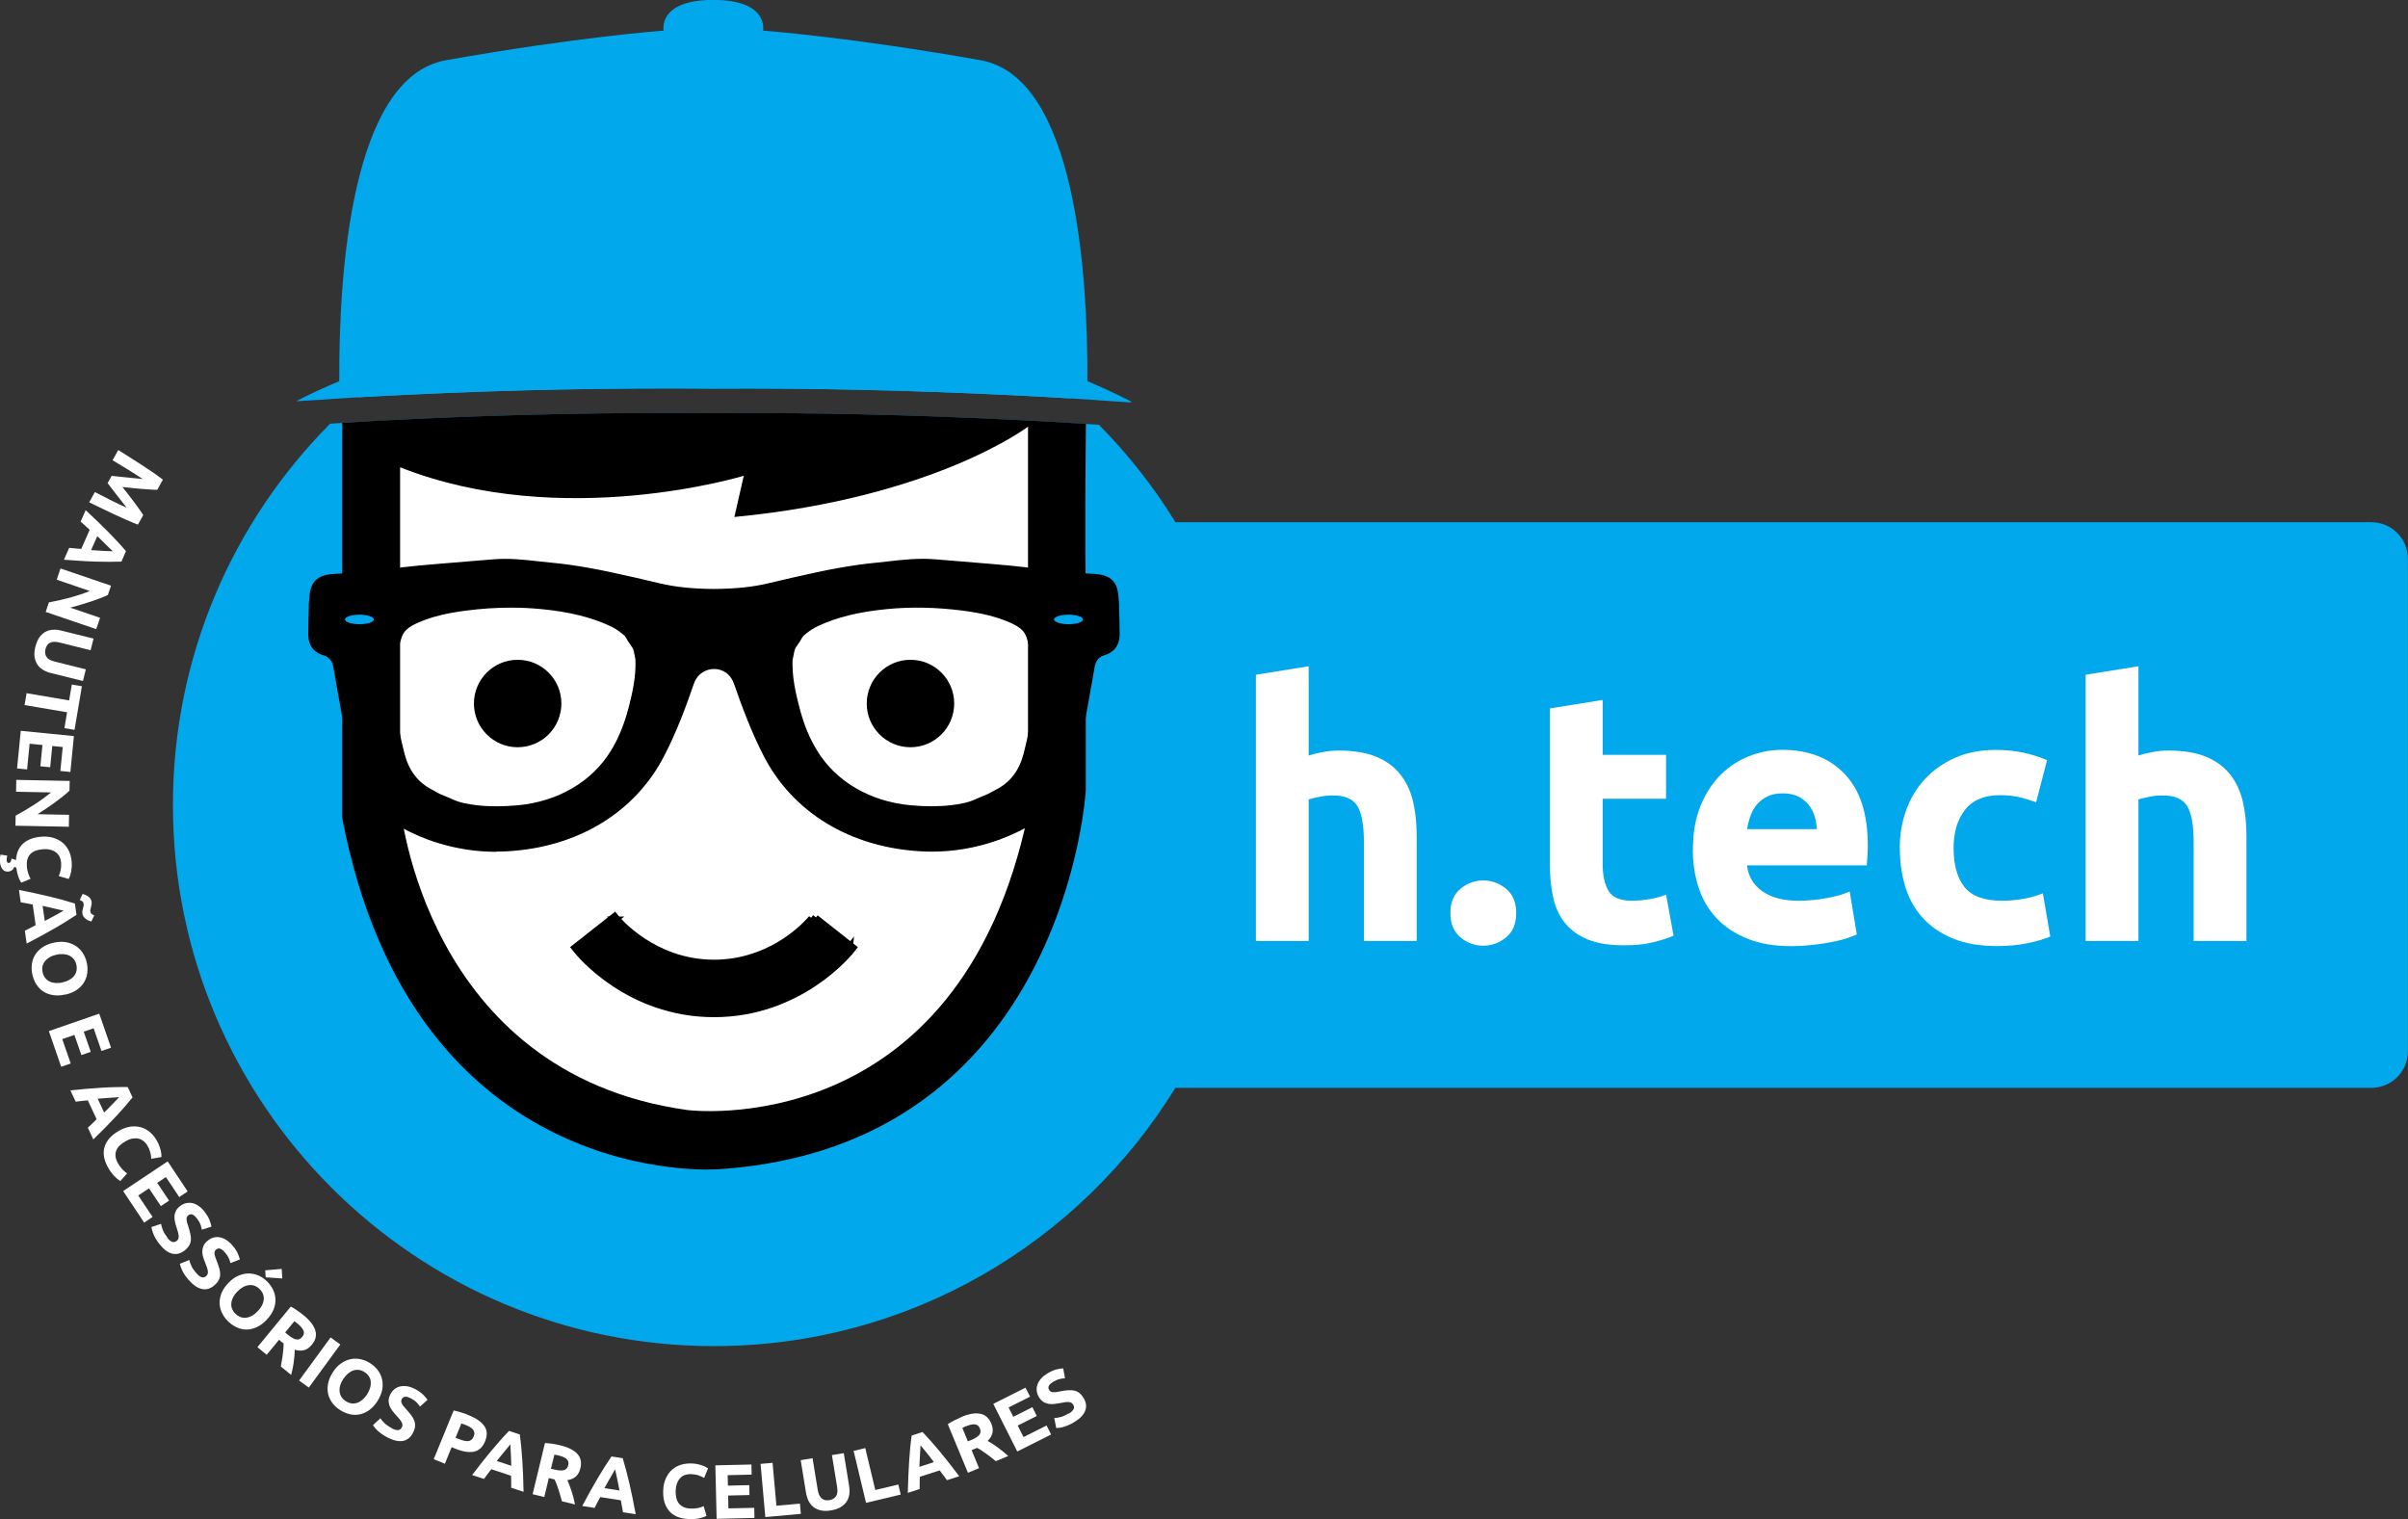 <svg xmlns="http://www.w3.org/2000/svg" id="Camada_2" data-name="Camada 2" viewBox="0 0 343.11 216.45"><rect x="0" y="0" width="343.11" height="216.45" fill="#333333" stroke="none"/><defs><style>      .cls-1 {        fill: #fff;      }      .cls-2, .cls-3 {        fill: #02a8ec;      }      .cls-4 {        stroke: #000;        stroke-miterlimit: 10;      }      .cls-3, .cls-5 {        fill-rule: evenodd;      }    </style></defs><g id="Elementos"><g id="Logo"><g><path class="cls-2" d="m58.64,56.22c14.14-.68,28.65-.97,43.1-.85,13.85-.09,28.36.24,43.08.97,2.6.13,5.21.27,7.78.43-13.57-11.93-31.37-19.18-50.86-19.18s-37.13,7.19-50.68,19.02c2.47-.14,5.01-.28,7.58-.39Z"></path><path class="cls-2" d="m337.89,74.4h-170.41c-3.09-5.04-6.76-9.69-10.89-13.87-3.88-.26-7.91-.5-11.94-.69-14.66-.73-29.09-1.06-42.91-.97-14.42-.11-28.86.17-42.94.85-4.04.18-8.03.41-11.76.65-13.85,13.94-22.4,33.13-22.4,54.33,0,42.58,34.52,77.1,77.1,77.1,27.81,0,52.17-14.73,65.74-36.8h170.41c2.88,0,5.21-2.33,5.21-5.21v-70.17c0-2.88-2.33-5.21-5.21-5.21Z"></path></g><g><path class="cls-1" d="m22.42,69.79c-.28,0-.61-.01-1-.04-.39-.02-.82-.05-1.27-.09-.45-.04-.91-.08-1.38-.13-.47-.05-.91-.09-1.32-.14.25.33.53.67.81,1.04s.57.74.84,1.1.52.71.75,1.03c.23.32.41.6.56.83l-.76,1.36c-.48-.18-1-.4-1.58-.65-.58-.25-1.17-.52-1.79-.81-.61-.29-1.23-.58-1.84-.88-.61-.3-1.19-.58-1.73-.84l.81-1.46c.66.34,1.37.71,2.15,1.1.78.39,1.57.77,2.38,1.14-.2-.26-.43-.56-.68-.88s-.5-.64-.75-.96c-.25-.32-.49-.63-.71-.92-.23-.29-.42-.54-.58-.75l.58-1.04c.26.03.58.06.94.1s.75.08,1.16.12c.4.04.81.08,1.21.12s.77.08,1.11.11c-.74-.49-1.48-.97-2.22-1.42-.74-.46-1.43-.87-2.07-1.25l.81-1.46c.51.32,1.05.66,1.63,1.03s1.15.73,1.72,1.1c.57.37,1.11.74,1.63,1.09.52.36.98.69,1.38,1l-.79,1.43Z"></path><path class="cls-1" d="m9.84,78.06c.28.03.56.05.86.08.29.02.59.05.88.07l1.2-2.72c-.21-.2-.43-.4-.65-.6-.22-.2-.43-.39-.64-.57l.72-1.63c.64.59,1.22,1.14,1.75,1.66.53.51,1.03,1.01,1.5,1.48.46.47.9.93,1.31,1.37.41.44.8.88,1.18,1.33l-.65,1.49c-.58.02-1.18.03-1.78.03-.6,0-1.24-.01-1.9-.03s-1.36-.05-2.1-.1c-.74-.04-1.54-.1-2.41-.17l.74-1.68Zm6.22.48c-.09-.08-.2-.19-.35-.34-.15-.14-.31-.31-.5-.49s-.4-.39-.63-.62c-.23-.23-.47-.46-.72-.7l-.88,1.99c.35.03.68.05,1,.07.32.02.61.04.88.05.27,0,.5.02.71.03s.36.01.48.02Z"></path><path class="cls-1" d="m6.99,85.83c.98-.18,1.97-.41,2.95-.67.99-.27,1.94-.58,2.86-.95l-4.72-1.61.54-1.6,7.2,2.45-.45,1.32c-.31.15-.67.31-1.1.47-.43.16-.88.33-1.35.48s-.96.31-1.47.46c-.5.15-.98.28-1.44.4l4.25,1.45-.55,1.61-7.2-2.45.46-1.36Z"></path><path class="cls-1" d="m5.06,92.11c.13-.52.31-.95.55-1.29.24-.34.52-.6.84-.78s.67-.29,1.06-.31c.39-.03.8.01,1.23.12l4.59,1.14-.42,1.66-4.45-1.11c-.3-.07-.56-.1-.79-.09s-.42.06-.58.15c-.16.08-.29.2-.39.36-.1.15-.17.33-.22.53-.1.41-.06.76.13,1.08s.58.55,1.17.69l4.45,1.11-.41,1.66-4.59-1.14c-.43-.11-.82-.27-1.15-.48s-.6-.47-.79-.79c-.2-.31-.32-.68-.37-1.1-.05-.42,0-.89.13-1.42Z"></path><path class="cls-1" d="m10.62,103.99l-1.44-.24.38-2.26-6.06-1.03.29-1.69,6.06,1.03.38-2.26,1.44.24-1.05,6.21Z"></path><path class="cls-1" d="m2.96,104.13l7.57.75-.5,5.11-1.43-.14.34-3.41-1.49-.15-.3,3.03-1.4-.14.3-3.03-1.83-.18-.36,3.66-1.43-.14.53-5.37Z"></path><path class="cls-1" d="m2.22,116.22c.88-.47,1.75-.99,2.61-1.54s1.67-1.14,2.44-1.77l-4.98-.1.03-1.69,7.61.15-.03,1.39c-.25.24-.55.5-.9.78s-.74.58-1.14.87-.83.59-1.26.88c-.43.29-.85.57-1.25.82l4.49.09-.03,1.7-7.61-.15.03-1.44Z"></path><path class="cls-1" d="m2.35,123.64c-.06-.03-.12-.05-.17-.07-.05-.02-.1-.03-.14-.05-.1.24-.23.41-.39.51-.16.1-.32.15-.49.16-.35.02-.63-.1-.83-.37-.2-.27-.31-.63-.34-1.08-.01-.16,0-.32,0-.48.02-.16.04-.33.08-.49l.96.14c-.01.05-.03.15-.05.28-.03.14-.03.27-.03.4,0,.1.03.19.08.26.04.08.12.11.22.11.09,0,.17-.04.23-.12.07-.08.12-.21.14-.38l.02-.13c.09.02.19.06.31.1.12.04.23.08.33.12.06-1.03.41-1.83,1.05-2.39s1.53-.88,2.68-.95c.63-.04,1.19.03,1.7.2.5.17.94.41,1.3.74s.64.72.85,1.18c.2.47.32.97.36,1.53.02.32.01.61-.02.88-.03.27-.07.5-.12.7-.05.2-.1.37-.16.51-.06.13-.1.23-.14.29l-1.41-.41c.11-.24.2-.52.27-.83.07-.32.09-.67.07-1.07-.02-.26-.08-.52-.18-.76-.1-.25-.26-.46-.46-.64s-.46-.32-.78-.42c-.31-.1-.69-.14-1.13-.11-.35.02-.68.08-.97.17-.3.09-.55.23-.76.42s-.37.42-.48.71-.15.62-.13,1.02c.01.25.04.47.08.67s.09.37.14.52c.05.15.1.28.16.4.06.11.11.22.16.31l-1.34.55c-.14-.2-.28-.49-.41-.85-.13-.36-.22-.78-.28-1.26Z"></path><path class="cls-1" d="m3.53,132.62c.25-.12.51-.25.77-.39.26-.13.52-.27.78-.41l-.42-2.94c-.29-.06-.58-.11-.87-.17-.29-.06-.57-.11-.84-.15l-.25-1.76c.85.17,1.64.33,2.37.49.72.16,1.41.31,2.05.47.64.16,1.25.31,1.84.47.58.16,1.15.33,1.71.51l.23,1.61c-.49.32-.99.64-1.5.96-.51.32-1.06.64-1.63.97-.57.33-1.19.67-1.84,1.03s-1.36.73-2.13,1.13l-.26-1.82Zm5.54-2.87c-.12-.02-.27-.06-.47-.1-.2-.05-.43-.1-.69-.16-.26-.06-.55-.12-.86-.2s-.64-.14-.98-.22l.31,2.15c.31-.16.61-.32.89-.47.28-.15.54-.29.77-.42.23-.13.44-.25.62-.35.18-.1.32-.18.42-.24Zm3.95,1.55c-.11-.03-.24-.07-.38-.13-.14-.06-.28-.13-.4-.23s-.24-.2-.33-.33c-.09-.13-.15-.27-.17-.44-.02-.13-.02-.25,0-.37.02-.12.05-.24.08-.35.03-.12.06-.23.08-.35.02-.11.03-.23.01-.34-.02-.15-.08-.26-.19-.34-.11-.08-.23-.14-.36-.18l.41-.87c.11.03.24.07.38.13.14.06.28.13.4.22.13.09.24.2.33.33.09.13.15.27.17.44.02.13.02.26,0,.37-.02.12-.05.24-.08.35-.03.11-.06.23-.08.34s-.03.23-.01.35c.02.15.08.26.19.34.11.08.23.14.36.18l-.41.87Z"></path><path class="cls-1" d="m9.33,141.69c-.63.15-1.21.18-1.74.1-.53-.08-.99-.25-1.39-.5-.4-.25-.73-.59-1-1-.27-.42-.46-.88-.58-1.4-.12-.51-.14-1-.08-1.49.06-.49.21-.94.46-1.34.25-.41.59-.77,1.03-1.07.44-.3.97-.53,1.61-.67s1.22-.17,1.74-.08c.53.09.99.27,1.4.53.41.26.74.6,1.01,1.01.27.41.46.86.57,1.35.12.51.14,1,.08,1.49-.06.49-.22.93-.47,1.35s-.6.77-1.03,1.07c-.44.3-.97.53-1.61.67Zm-1.3-5.66c-.36.08-.68.2-.95.36s-.49.34-.67.56c-.17.22-.29.46-.35.73-.06.27-.05.56.02.87.07.31.19.57.36.79.17.22.38.39.63.51.25.12.53.19.84.21.31.02.65,0,1.02-.09.36-.08.68-.2.96-.36.28-.16.5-.34.67-.56.17-.22.29-.46.34-.73s.05-.56-.02-.87c-.07-.31-.2-.58-.37-.79-.17-.21-.38-.38-.63-.5-.25-.12-.53-.19-.85-.21-.32-.02-.65,0-1.01.09Z"></path><path class="cls-1" d="m6.95,146.92l7.19-2.49,1.68,4.85-1.36.47-1.12-3.24-1.41.49,1,2.87-1.33.46-1-2.87-1.73.6,1.21,3.47-1.36.47-1.76-5.09Z"></path><path class="cls-1" d="m12.52,160.68c.2-.19.41-.39.62-.59.21-.21.42-.41.63-.62l-1.26-2.69c-.29.03-.58.06-.88.09s-.58.07-.85.1l-.75-1.61c.86-.09,1.67-.17,2.4-.23.74-.06,1.44-.11,2.1-.15.66-.04,1.29-.07,1.89-.08.6-.02,1.2-.02,1.78-.01l.69,1.47c-.37.45-.76.9-1.15,1.36s-.82.92-1.27,1.41c-.45.48-.94.99-1.46,1.52-.52.53-1.09,1.1-1.71,1.7l-.78-1.66Zm4.46-4.36c-.12.01-.28.03-.48.04-.2.01-.44.03-.7.05-.27.02-.56.04-.88.06-.32.02-.66.05-1,.08l.92,1.97c.25-.25.49-.48.71-.71.23-.23.43-.44.61-.63s.35-.37.49-.51c.14-.15.25-.26.33-.35Z"></path><path class="cls-1" d="m15.4,166.36c-.61-1.08-.77-2.07-.49-2.97.28-.9.97-1.67,2.07-2.29.55-.31,1.09-.5,1.61-.57.53-.07,1.02-.04,1.49.09.46.13.89.36,1.28.69.39.33.72.73.99,1.22.16.28.28.55.37.8.09.25.15.48.2.68.04.2.07.38.08.53,0,.15,0,.25,0,.32l-1.45.25c0-.26-.05-.55-.12-.87-.08-.31-.21-.64-.41-.99-.13-.23-.29-.43-.5-.61-.2-.18-.43-.3-.7-.38s-.56-.08-.88-.04c-.33.05-.68.18-1.06.4-.31.17-.57.37-.8.58s-.39.45-.5.71c-.11.26-.15.54-.12.84.03.3.14.63.33.97.12.22.25.4.37.56.12.16.24.29.35.41.11.11.22.21.32.29.1.08.2.15.28.21l-.96,1.09c-.25-.14-.53-.37-.85-.69-.32-.33-.62-.74-.9-1.24Z"></path><path class="cls-1" d="m17.56,169.7l6.33-4.22,2.85,4.28-1.2.8-1.9-2.85-1.24.83,1.69,2.53-1.17.78-1.69-2.53-1.53,1.02,2.04,3.06-1.2.8-2.99-4.49Z"></path><path class="cls-1" d="m23.8,176.32c.15.19.28.34.41.44.13.1.25.17.36.2s.22.03.32,0c.1-.03.19-.08.29-.15.2-.15.29-.37.28-.66-.01-.29-.12-.71-.31-1.28-.08-.25-.16-.51-.22-.78s-.08-.53-.07-.79.08-.52.2-.76c.12-.25.32-.48.59-.69.28-.21.57-.36.87-.42s.61-.07.91,0,.6.21.9.42.57.48.84.83c.31.41.54.79.68,1.15.14.36.23.68.28.95l-1.37.43c-.04-.24-.11-.48-.2-.74s-.25-.53-.47-.82c-.25-.33-.47-.52-.67-.6-.2-.07-.39-.04-.58.1-.11.08-.18.18-.22.29-.04.11-.05.24-.03.38.01.14.04.29.09.46.05.16.1.34.17.53.12.4.22.76.29,1.08.07.32.08.61.05.88-.03.27-.12.52-.27.75-.15.23-.36.46-.65.68-.56.43-1.15.57-1.76.42-.61-.16-1.23-.63-1.84-1.42-.2-.27-.37-.52-.51-.76s-.24-.46-.32-.66c-.08-.2-.14-.38-.18-.54-.04-.16-.07-.3-.08-.41l1.37-.45c.04.26.12.55.25.87s.34.68.63,1.06Z"></path><path class="cls-1" d="m27.99,181.42c.16.18.31.32.44.41.13.09.26.15.37.17s.22.02.32-.02c.1-.04.19-.09.27-.17.19-.16.26-.39.23-.67-.03-.28-.16-.7-.4-1.26-.1-.24-.19-.5-.27-.76-.08-.26-.12-.52-.12-.78s.05-.52.15-.78c.1-.26.28-.5.55-.73.26-.23.54-.39.84-.48.3-.09.6-.11.91-.06.31.05.62.17.92.36.31.19.6.44.89.77.34.38.59.75.75,1.1s.28.66.34.93l-1.34.52c-.06-.23-.14-.47-.25-.72-.11-.25-.29-.51-.53-.79-.27-.31-.51-.49-.71-.55-.2-.06-.39-.01-.57.14-.1.09-.17.19-.2.31-.03.11-.03.24,0,.38s.06.29.12.45.12.33.2.52c.15.39.27.75.36,1.06.09.31.12.61.11.88-.01.27-.09.53-.22.77s-.33.48-.61.72c-.53.47-1.11.65-1.73.53-.62-.12-1.27-.55-1.93-1.3-.22-.25-.41-.49-.56-.72-.15-.23-.27-.44-.36-.64s-.17-.37-.22-.53c-.05-.16-.09-.29-.11-.41l1.34-.54c.06.25.16.54.3.85s.38.65.7,1.02Z"></path><path class="cls-1" d="m37.98,188.07c-.45.47-.92.81-1.4,1.03-.48.22-.96.33-1.43.34s-.94-.09-1.39-.3c-.45-.2-.87-.49-1.25-.86-.37-.36-.67-.76-.88-1.21s-.33-.9-.34-1.38.08-.96.28-1.46c.2-.49.53-.97.98-1.44.45-.47.92-.81,1.42-1.02s.98-.32,1.46-.32c.48,0,.95.1,1.39.29s.85.47,1.21.82c.37.36.67.76.88,1.21.21.44.33.9.34,1.38s-.08.97-.28,1.46c-.2.49-.53.97-.98,1.44Zm-4.17-4.04c-.26.27-.46.54-.6.82-.14.28-.23.55-.25.83-.03.28,0,.54.11.8.1.26.26.5.49.72.23.22.47.37.73.47.26.09.53.12.8.08.27-.03.55-.13.82-.28.28-.15.54-.36.8-.63.26-.27.46-.54.61-.83s.23-.56.26-.83c.03-.28-.01-.54-.11-.8-.1-.26-.26-.5-.49-.72-.23-.22-.48-.38-.74-.47-.26-.09-.53-.11-.8-.08-.27.04-.55.13-.83.29s-.54.36-.8.63Zm6.41-1.87l-2.36-.16-.07-1,2.35-.2.08,1.36Z"></path><path class="cls-1" d="m43.29,187.43c.88.72,1.43,1.44,1.64,2.14s.05,1.38-.5,2.04c-.34.41-.71.67-1.11.77-.4.1-.84.08-1.32-.07,0,.25-.02.52-.04.81-.03.3-.06.6-.1.91-.04.31-.09.63-.16.95-.06.32-.13.63-.21.93l-1.48-1.21c.05-.28.1-.57.15-.86.05-.29.1-.57.13-.86.04-.28.07-.55.09-.81s.03-.5.03-.73l-.65-.54-1.76,2.14-1.32-1.09,4.76-5.79c.33.18.67.39.99.62.33.23.61.45.85.65Zm-.85,1.19c-.1-.08-.18-.15-.27-.2s-.16-.11-.23-.16l-1.31,1.59.37.31c.5.41.91.64,1.22.69.32.05.6-.07.85-.37.24-.29.3-.58.18-.88-.12-.3-.39-.62-.81-.97Z"></path><path class="cls-1" d="m47.11,190.56l1.38,1.01-4.49,6.14-1.38-1.01,4.49-6.14Z"></path><path class="cls-1" d="m53.8,199.61c-.35.55-.74.98-1.17,1.29-.43.31-.88.52-1.34.62s-.94.1-1.42-.01-.95-.3-1.4-.59c-.44-.28-.81-.61-1.1-1-.3-.39-.5-.82-.61-1.28-.11-.46-.12-.96-.02-1.48s.32-1.06.67-1.61c.35-.55.74-.98,1.18-1.28.44-.31.89-.51,1.37-.61.47-.1.95-.09,1.42.01.48.1.93.29,1.35.56.44.28.81.61,1.1,1,.3.39.5.82.61,1.29.11.47.11.96.02,1.49-.1.52-.32,1.06-.67,1.61Zm-4.9-3.12c-.2.32-.34.62-.43.92s-.11.59-.08.87c.03.28.12.53.26.76.15.23.36.44.63.61.26.17.54.27.81.31.28.04.54.01.81-.08s.51-.24.75-.44c.24-.21.46-.46.66-.78s.34-.62.43-.93c.09-.3.11-.59.09-.87s-.12-.53-.27-.76c-.15-.23-.36-.44-.62-.6-.27-.17-.54-.28-.82-.31-.28-.03-.54,0-.8.09-.26.09-.51.24-.75.44-.24.21-.46.47-.66.77Z"></path><path class="cls-1" d="m55.8,203.5c.21.11.4.19.56.23.16.04.3.05.41.03.12-.02.21-.06.29-.13.08-.07.14-.15.2-.26.12-.22.11-.46-.02-.71s-.4-.6-.82-1.04c-.18-.19-.35-.4-.52-.62-.17-.22-.3-.45-.39-.69-.09-.25-.14-.5-.13-.78,0-.28.09-.57.25-.88.16-.31.37-.56.62-.75.25-.19.53-.31.83-.37s.64-.06.99,0c.35.07.72.2,1.1.4.45.24.82.5,1.1.77.28.27.49.52.65.75l-1.07.96c-.14-.2-.3-.39-.49-.59s-.45-.38-.77-.55c-.36-.19-.65-.28-.86-.26-.21.02-.37.13-.48.33-.07.12-.09.24-.08.36.01.12.06.24.13.36.07.13.16.25.27.38.11.13.23.27.37.42.28.31.52.6.71.87.19.26.33.52.41.78.08.26.11.53.07.8s-.14.57-.31.89c-.33.63-.81,1-1.43,1.11-.62.11-1.38-.07-2.26-.54-.3-.16-.56-.32-.78-.48-.22-.16-.41-.32-.57-.47-.16-.15-.29-.29-.39-.42s-.18-.24-.25-.34l1.06-.98c.14.22.34.45.59.69.25.24.58.48,1.01.7Z"></path><path class="cls-1" d="m66.83,201.66c1.05.43,1.78.95,2.19,1.54s.44,1.32.1,2.16c-.35.85-.88,1.34-1.6,1.48s-1.61,0-2.67-.44l-.5-.2-.96,2.36-1.59-.65,2.84-6.94c.37.07.76.18,1.16.31s.74.25,1.03.38Zm-.45,1.39c-.12-.05-.23-.09-.34-.13-.11-.04-.21-.07-.3-.1l-.83,2.03.5.2c.55.22.99.32,1.33.28.34-.04.59-.26.76-.66.08-.2.11-.37.09-.53-.02-.16-.08-.3-.18-.43-.1-.13-.24-.25-.42-.36-.18-.11-.38-.21-.61-.3Z"></path><path class="cls-1" d="m72.84,212.01c0-.28,0-.56,0-.86,0-.3-.01-.59-.02-.88l-2.82-.93c-.18.23-.36.47-.53.7-.18.23-.35.46-.51.69l-1.69-.56c.53-.69,1.02-1.32,1.48-1.91.46-.58.9-1.12,1.33-1.63s.84-.99,1.24-1.44.8-.89,1.21-1.31l1.54.51c.07.58.14,1.17.2,1.77.06.6.11,1.23.15,1.89.04.66.08,1.36.11,2.1.03.74.05,1.55.07,2.41l-1.74-.57Zm-.12-6.23c-.07.09-.17.22-.3.38-.13.16-.28.34-.45.55-.17.21-.35.44-.56.68-.2.25-.41.51-.63.78l2.07.68c0-.35-.02-.68-.03-1-.01-.32-.02-.61-.04-.88s-.03-.5-.04-.71c-.01-.2-.02-.36-.03-.48Z"></path><path class="cls-1" d="m79.85,205.94c1.11.27,1.91.67,2.41,1.21.5.54.64,1.22.44,2.06-.13.52-.35.91-.66,1.18s-.72.44-1.21.51c.11.22.21.47.32.75.11.28.21.57.3.86.1.3.19.61.27.92.08.32.15.63.21.93l-1.86-.45c-.08-.27-.16-.55-.24-.84-.08-.28-.16-.56-.25-.83-.09-.27-.18-.53-.27-.77s-.19-.47-.29-.67l-.82-.2-.65,2.7-1.66-.4,1.76-7.29c.38.02.77.06,1.16.12.39.07.74.13,1.05.21Zm-.25,1.44c-.12-.03-.23-.05-.33-.07-.1-.02-.19-.03-.28-.04l-.49,2,.47.11c.63.15,1.09.18,1.4.09.31-.09.51-.33.6-.7.09-.36.01-.65-.22-.87-.24-.22-.62-.39-1.16-.52Z"></path><path class="cls-1" d="m88.77,215.49c-.04-.27-.09-.56-.15-.85-.05-.29-.11-.58-.16-.87l-2.94-.46c-.14.26-.27.52-.41.78-.14.26-.27.51-.39.76l-1.76-.27c.41-.77.79-1.47,1.15-2.12.36-.65.71-1.26,1.05-1.83.34-.57.67-1.11.99-1.62.32-.51.65-1,.98-1.49l1.6.25c.17.56.33,1.13.48,1.71.15.58.31,1.2.46,1.84.15.65.3,1.33.45,2.06.15.73.3,1.52.46,2.37l-1.81-.28Zm-1.13-6.13c-.06.1-.13.24-.24.42s-.22.38-.35.61c-.13.23-.28.49-.44.77s-.33.57-.49.88l2.15.33c-.06-.34-.13-.67-.19-.99-.06-.31-.12-.6-.18-.86-.06-.26-.11-.49-.15-.69-.04-.2-.08-.36-.11-.47Z"></path><path class="cls-1" d="m98.1,216.44c-1.24-.06-2.16-.45-2.77-1.17-.61-.72-.89-1.71-.83-2.97.03-.63.16-1.19.38-1.67.22-.48.51-.89.87-1.21.36-.32.78-.56,1.27-.71.48-.15,1-.21,1.56-.19.32.01.61.05.87.11.26.06.49.13.68.2.19.07.36.14.48.22.13.07.22.13.28.17l-.56,1.36c-.23-.14-.5-.25-.8-.36s-.66-.16-1.05-.18c-.26-.01-.52.02-.78.09s-.49.21-.69.39c-.2.18-.37.43-.5.73s-.21.67-.23,1.11c-.02.35,0,.68.07.99.06.31.17.58.33.8s.38.41.65.55c.27.14.6.22,1,.24.25.01.47,0,.67-.01s.38-.05.53-.08c.16-.03.29-.07.41-.12.12-.04.23-.09.32-.13l.41,1.39c-.25.13-.59.25-1.04.35-.44.09-.96.13-1.53.1Z"></path><path class="cls-1" d="m102.11,216.4l-.18-7.61,5.14-.12.03,1.44-3.42.08.04,1.49,3.04-.07.03,1.41-3.04.07.04,1.83,3.68-.08.03,1.44-5.39.13Z"></path><path class="cls-1" d="m113.98,214.24l.13,1.46-5.06.46-.68-7.58,1.71-.15.55,6.11,3.36-.3Z"></path><path class="cls-1" d="m118.39,215.21c-.53.09-.99.09-1.4,0-.41-.08-.76-.24-1.05-.46-.29-.22-.53-.51-.71-.85-.18-.34-.3-.74-.38-1.18l-.76-4.67,1.69-.28.74,4.53c.05.3.13.56.23.76.1.2.23.36.37.47.14.11.3.19.48.22.18.03.37.03.57,0,.41-.07.73-.25.94-.54s.27-.75.17-1.35l-.74-4.53,1.69-.28.76,4.67c.07.44.08.86.02,1.24-.06.39-.2.74-.41,1.04-.21.3-.5.56-.86.77-.37.21-.82.35-1.35.44Z"></path><path class="cls-1" d="m128,211.52l.34,1.43-4.94,1.18-1.77-7.4,1.66-.4,1.43,5.97,3.28-.78Z"></path><path class="cls-1" d="m134.93,210.9c-.16-.23-.33-.46-.51-.69-.18-.24-.36-.47-.53-.7l-2.83.91c0,.29-.01.59-.02.88,0,.29,0,.58,0,.86l-1.69.55c.02-.87.05-1.67.08-2.41.03-.74.07-1.44.11-2.1.04-.66.1-1.29.15-1.89s.13-1.19.21-1.77l1.55-.5c.4.42.8.86,1.2,1.31.4.45.81.93,1.24,1.44.42.51.86,1.06,1.32,1.64.46.58.95,1.22,1.47,1.91l-1.75.56Zm-3.77-4.97c0,.12,0,.28-.02.48-.01.2-.02.44-.04.7-.01.27-.03.56-.05.88-.02.32-.04.66-.05,1.01l2.07-.67c-.21-.28-.42-.54-.61-.8-.2-.25-.38-.48-.55-.69s-.32-.39-.45-.55-.23-.28-.31-.37Z"></path><path class="cls-1" d="m137.02,201.88c1.06-.44,1.94-.58,2.66-.44s1.24.61,1.57,1.4c.2.49.26.94.16,1.34s-.33.78-.68,1.13c.21.12.45.26.7.42.25.16.5.33.75.52.25.18.51.38.76.59.25.21.49.42.72.62l-1.77.73c-.22-.18-.45-.36-.68-.54-.23-.18-.46-.36-.69-.52-.23-.17-.46-.32-.67-.46-.22-.14-.43-.27-.63-.37l-.78.32,1.06,2.57-1.58.66-2.87-6.93c.32-.21.65-.4,1.01-.58s.68-.33.97-.45Zm.65,1.31c-.11.05-.22.09-.3.14-.09.04-.17.09-.25.13l.79,1.91.45-.18c.6-.25.99-.5,1.19-.75.19-.26.22-.56.07-.92-.14-.34-.38-.54-.7-.57-.32-.04-.73.05-1.24.26Z"></path><path class="cls-1" d="m144.95,206.82l-3.42-6.79,4.59-2.31.65,1.28-3.06,1.54.67,1.33,2.72-1.37.63,1.25-2.72,1.37.83,1.64,3.28-1.65.65,1.28-4.81,2.42Z"></path><path class="cls-1" d="m152.27,201.43c.21-.12.37-.24.48-.36s.2-.22.24-.33c.05-.11.06-.21.04-.31-.02-.1-.06-.2-.12-.3-.13-.21-.33-.33-.62-.36-.29-.02-.72.03-1.31.16-.26.05-.52.09-.8.12s-.54.02-.79-.03-.5-.14-.74-.29c-.23-.15-.44-.37-.62-.67-.18-.3-.28-.61-.31-.92s0-.61.12-.9c.11-.29.28-.57.52-.84.24-.27.55-.51.92-.73.44-.26.85-.44,1.23-.54s.7-.15.98-.16l.26,1.41c-.24.01-.49.05-.76.11s-.56.18-.87.37c-.35.21-.58.41-.67.6-.1.19-.08.38.03.58.07.12.16.2.26.25.11.05.23.08.37.08.14,0,.3,0,.46-.03.17-.03.35-.06.55-.1.41-.08.78-.13,1.11-.15.33-.03.62,0,.88.06s.5.18.71.35c.21.17.41.42.6.73.36.61.43,1.21.2,1.8-.23.59-.77,1.14-1.64,1.65-.29.17-.56.31-.81.41-.25.1-.49.18-.69.24s-.4.09-.56.11c-.16.02-.3.03-.42.03l-.28-1.42c.26,0,.56-.06.89-.14.34-.08.71-.25,1.13-.5Z"></path></g><g><path class="cls-1" d="m178.95,134.09v-37.95l7.52-1.21v12.72c.5-.17,1.15-.33,1.94-.48s1.56-.23,2.3-.23c2.15,0,3.94.29,5.37.88,1.43.59,2.57,1.42,3.43,2.5.86,1.08,1.46,2.35,1.82,3.83.35,1.48.53,3.13.53,4.94v14.99h-7.52v-14.08c0-2.42-.31-4.14-.93-5.15-.62-1.01-1.77-1.51-3.46-1.51-.67,0-1.3.06-1.89.18-.59.12-1.12.24-1.59.38v20.18h-7.52Z"></path><path class="cls-1" d="m216.04,130.1c0,1.51-.48,2.67-1.44,3.46-.96.79-2.04,1.19-3.25,1.19s-2.3-.4-3.25-1.19-1.44-1.94-1.44-3.46.48-2.67,1.44-3.46c.96-.79,2.04-1.19,3.25-1.19s2.3.4,3.25,1.19c.96.79,1.44,1.94,1.44,3.46Z"></path><path class="cls-1" d="m220.84,100.94l7.52-1.21v7.82h9.03v6.26h-9.03v9.33c0,1.58.28,2.84.83,3.79.56.94,1.67,1.41,3.36,1.41.81,0,1.64-.08,2.5-.23.86-.15,1.64-.36,2.35-.63l1.06,5.85c-.91.37-1.92.69-3.03.96-1.11.27-2.47.4-4.09.4-2.05,0-3.75-.28-5.1-.83-1.35-.55-2.42-1.33-3.23-2.32-.81-.99-1.37-2.2-1.69-3.61-.32-1.41-.48-2.98-.48-4.69v-22.3Z"></path><path class="cls-1" d="m241.22,121.02c0-2.35.36-4.42,1.08-6.18.72-1.77,1.67-3.24,2.85-4.42,1.18-1.18,2.53-2.07,4.06-2.67,1.53-.61,3.1-.91,4.72-.91,3.77,0,6.74,1.15,8.93,3.46,2.19,2.3,3.28,5.69,3.28,10.17,0,.44-.02.92-.05,1.44-.03.52-.07.98-.1,1.39h-17.06c.17,1.55.89,2.78,2.17,3.68,1.28.91,2.99,1.36,5.15,1.36,1.38,0,2.73-.13,4.06-.38,1.33-.25,2.41-.56,3.25-.93l1.01,6.11c-.4.2-.94.4-1.61.61-.67.2-1.42.38-2.25.53s-1.71.28-2.65.38c-.94.1-1.88.15-2.83.15-2.39,0-4.47-.35-6.23-1.06-1.77-.71-3.23-1.67-4.39-2.9-1.16-1.23-2.02-2.68-2.57-4.36-.56-1.68-.83-3.5-.83-5.45Zm17.66-2.88c-.03-.64-.14-1.26-.33-1.87s-.47-1.14-.86-1.62c-.39-.47-.88-.86-1.46-1.16-.59-.3-1.32-.45-2.2-.45s-1.56.14-2.17.43c-.61.29-1.11.67-1.51,1.14-.4.47-.71,1.02-.93,1.64-.22.62-.38,1.25-.48,1.89h9.94Z"></path><path class="cls-1" d="m270.69,120.82c0-1.92.31-3.72.93-5.42.62-1.7,1.52-3.18,2.7-4.44,1.18-1.26,2.61-2.26,4.29-3,1.68-.74,3.6-1.11,5.75-1.11,1.41,0,2.71.13,3.89.38,1.18.25,2.32.61,3.43,1.08l-1.56,6c-.71-.27-1.48-.5-2.32-.71-.84-.2-1.78-.3-2.83-.3-2.22,0-3.88.69-4.97,2.07-1.09,1.38-1.64,3.2-1.64,5.45,0,2.39.51,4.24,1.54,5.55,1.03,1.31,2.82,1.97,5.37,1.97.91,0,1.88-.08,2.93-.25,1.04-.17,2-.44,2.88-.81l1.06,6.16c-.88.37-1.97.69-3.28.96-1.31.27-2.76.4-4.34.4-2.42,0-4.51-.36-6.26-1.08-1.75-.72-3.19-1.71-4.31-2.95-1.13-1.24-1.95-2.72-2.47-4.42-.52-1.7-.78-3.54-.78-5.53Z"></path><path class="cls-1" d="m297.18,134.09v-37.95l7.52-1.21v12.72c.5-.17,1.15-.33,1.94-.48s1.56-.23,2.3-.23c2.15,0,3.94.29,5.37.88,1.43.59,2.57,1.42,3.43,2.5.86,1.08,1.46,2.35,1.82,3.83.35,1.48.53,3.13.53,4.94v14.99h-7.52v-14.08c0-2.42-.31-4.14-.93-5.15-.62-1.01-1.77-1.51-3.46-1.51-.67,0-1.3.06-1.89.18-.59.12-1.12.24-1.59.38v20.18h-7.52Z"></path></g><g><path d="m154.73,60.4c-3.3-.21-6.68-.41-10.06-.57-14.66-.73-29.09-1.06-42.91-.97-14.42-.11-28.86.17-42.94.85-3.43.15-6.83.34-10.06.54v56.28c10.24,53.49,53.62,50.07,53.62,50.07,49.4-3.22,52.33-53.96,52.33-53.96v-29.24c-.14-4.95-.03-18,.02-23Z"></path><path class="cls-1" d="m146.48,60.79s-13.28,10.14-41.84,12.87l1.34-5.87s-25.92,7.92-48.97-1.21v13.93s0,34.17,0,34.17c0,0,3.35,38.24,40.91,43.48,0,0,38.69,5.03,48.56-42.18v-39.43s0-6.65,0-6.65v-9.09Z"></path><g><circle cx="73.76" cy="100.24" r="6.23"></circle><circle cx="129.73" cy="100.24" r="6.23"></circle></g><g><g><path class="cls-5" d="m157.73,86.18c0-.33-.05-.65-.08-.98-.09-1.27-.35-1.55-1.65-1.65-1.67-.13-3.35-.19-5.02-.36-2.4-.24-4.79-.61-7.19-.84-.98-.09-1.97-.18-2.95-.26-1.73-.15-3.46-.29-5.19-.43-.86-.07-1.72-.14-2.57-.21-2.13-.18-4.19.05-6.3.29-1.39.16-2.8.27-4.19.47-1.92.27-3.86.62-5.74,1.02-2.34.5-4.66,1.04-6.99,1.59-2.7.64-5.43.83-8.18.84-2.71-.02-5.4-.21-8.06-.84-2.33-.55-4.66-1.09-6.99-1.59-1.88-.4-3.82-.75-5.74-1.02-1.39-.2-2.79-.31-4.19-.47-2.11-.25-4.18-.47-6.3-.29-.86.07-1.72.14-2.57.21-1.73.14-3.46.28-5.19.43-.98.08-1.97.17-2.95.26-2.4.22-4.79.59-7.18.84-1.67.17-3.35.23-5.02.36-1.3.1-1.56.38-1.65,1.65-.02.33-.07.65-.07.98-.04,1.39-.08,2.78-.09,4.17,0,.59.13,1.12.81,1.31,1.65.48,2.5,1.61,2.78,3.28.33,2,.72,3.99,1.06,5.99.54,3.13,1.29,6.2,2.52,9.14,1.05,2.52,2.47,4.82,4.93,6.17,1.63.89,3.37,1.66,5.14,2.2,3,.91,6.11,1.31,9.26,1.14,8.81-.5,16.79-4.64,20.92-12.64,1.66-3.23,2.95-6.62,4.13-10.05,1.49-4.33,7.5-4.45,9.04,0,1.18,3.43,2.46,6.83,4.13,10.05,4.13,8,12.11,12.14,20.92,12.64,3.16.18,6.26-.22,9.26-1.14,1.77-.54,3.51-1.31,5.14-2.2,2.46-1.35,3.88-3.65,4.93-6.17,1.23-2.94,1.98-6.01,2.52-9.14.35-2,.74-3.99,1.06-5.99.27-1.67,1.13-2.8,2.78-3.28.67-.2.81-.72.81-1.31-.02-1.39-.05-2.78-.09-4.17Zm-66.5,15.19c-.61,2.3-1.47,4.51-2.72,6.54-3.13,5.08-8.69,8-14.54,8.55-2.01.19-4.16.23-6.17,0-1.4-.16-2.79-.41-4.08-1.01-.53-.25-1.07-.44-1.6-.67-.45-.2-.88-.48-1.32-.7-2.61-1.33-4.14-3.52-4.86-6.28-1.27-4.82-1.71-9.73-1.1-14.69.12-.99.44-1.96.75-2.91.55-1.67,1.9-2.5,3.41-3.15,2.28-.98,4.68-1.48,7.13-1.79,3.72-.47,7.45-.59,11.19-.22,3.59.35,7.1,1.05,10.4,2.59.68.32,1.31.72,1.9,1.19.25.2.52.4.74.64.27.3.43.67.65,1.01.21.32.45.63.64.96.41.71.46,1.51.64,2.29.14,2.6-.39,5.13-1.05,7.65Zm56.31,6.43c-.73,2.76-2.25,4.95-4.86,6.28-.44.22-.87.5-1.32.7-.53.23-1.08.43-1.61.67-1.28.6-2.68.85-4.08,1.01-2.01.24-4.16.19-6.17,0-5.85-.56-11.41-3.47-14.54-8.55-1.25-2.03-2.11-4.24-2.72-6.54-.66-2.52-1.2-5.05-1.05-7.65.18-.77.23-1.58.64-2.29.2-.33.43-.64.64-.96.22-.33.38-.71.65-1.01.22-.24.48-.44.73-.64.58-.47,1.22-.87,1.9-1.19,3.3-1.54,6.8-2.24,10.39-2.59,3.73-.37,7.47-.25,11.19.22,2.45.31,4.85.81,7.13,1.79,1.5.65,2.86,1.48,3.41,3.15.31.95.63,1.92.75,2.91.61,4.96.17,9.87-1.1,14.69Z"></path><path d="m70.71,121.37c-2.79,0-5.58-.42-8.31-1.26-1.79-.54-3.63-1.33-5.47-2.34-3.22-1.76-4.8-4.86-5.71-7.03-1.14-2.73-1.97-5.76-2.63-9.52-.14-.79-.28-1.57-.42-2.36-.22-1.21-.44-2.43-.64-3.64-.2-1.25-.77-1.66-1.54-1.88-.63-.18-2.09-.84-2.07-3.01.01-1.31.05-2.62.08-3.93v-.27c.01-.24.03-.49.06-.73l.03-.33c.15-2.16,1.1-3.1,3.25-3.27.66-.05,1.32-.09,1.98-.13,1-.06,2.01-.12,3-.23,1.1-.11,2.2-.25,3.29-.39,1.3-.16,2.6-.33,3.9-.45.99-.09,1.98-.18,2.97-.26,1.73-.15,3.47-.29,5.2-.43l2.57-.21c2.2-.18,4.22.02,6.65.3.51.06,1.03.11,1.54.16.9.09,1.8.18,2.69.31,1.93.27,3.9.63,5.86,1.05,2.35.5,4.69,1.04,7.03,1.6,2.2.52,4.63.78,7.66.8,3.07-.02,5.54-.27,7.76-.8,2.34-.56,4.68-1.1,7.03-1.6,1.95-.42,3.92-.77,5.86-1.05.89-.13,1.79-.22,2.68-.31.52-.05,1.03-.11,1.55-.17,2.01-.23,4.28-.49,6.65-.3l2.57.21c1.84.15,3.52.29,5.2.43.98.08,1.97.17,2.96.26,1.3.12,2.6.29,3.91.45,1.1.14,2.19.28,3.29.39,1,.1,2,.17,3,.23.66.04,1.32.08,1.98.13,2.16.17,3.11,1.12,3.25,3.27l.03.33c.02.24.04.48.05.73v.53c.04,1.22.08,2.44.09,3.66.02,2.17-1.44,2.83-2.06,3.01-.78.23-1.34.63-1.54,1.88-.2,1.22-.42,2.43-.64,3.65-.14.79-.29,1.57-.42,2.36-.65,3.76-1.49,6.78-2.63,9.51-.91,2.17-2.49,5.27-5.71,7.03-1.84,1-3.68,1.79-5.48,2.34-3.24.99-6.55,1.41-9.87,1.21-10.06-.57-18.21-5.52-22.37-13.58-1.8-3.49-3.15-7.16-4.23-10.28-.46-1.33-1.52-2.12-2.84-2.12h0c-1.04,0-2.35.56-2.89,2.12-1.07,3.11-2.4,6.76-4.23,10.28-4.16,8.06-12.32,13.02-22.38,13.58-.52.03-1.04.04-1.56.04Zm2.08-34.79c-2.08,0-4.22.14-6.44.43-2.72.35-4.83.87-6.66,1.66-1.47.63-2.15,1.22-2.44,2.09-.3.91-.58,1.76-.68,2.58-.55,4.54-.2,9.26,1.06,14.03.64,2.45,1.94,4.14,3.96,5.16.2.1.4.21.6.33.21.12.41.24.63.33l.6.25c.35.14.7.28,1.04.44,1.12.53,2.42.73,3.54.86,1.69.2,3.7.19,5.8,0,5.71-.54,10.53-3.36,13.22-7.73,1.08-1.75,1.9-3.74,2.52-6.07.58-2.22,1.11-4.6,1-6.97-.04-.18-.07-.35-.1-.53-.09-.46-.16-.86-.31-1.12-.1-.17-.21-.32-.32-.48l-.27-.4c-.09-.14-.18-.28-.26-.43-.09-.15-.17-.3-.23-.37-.1-.11-.23-.21-.36-.31l-.17-.14c-.48-.39-1-.71-1.54-.97-2.71-1.27-5.83-2.04-9.82-2.43-1.43-.14-2.88-.21-4.35-.21Zm40.14,7.38c-.1,2.37.42,4.75,1.01,6.97.61,2.33,1.43,4.32,2.52,6.07,2.69,4.37,7.5,7.18,13.21,7.73,2.1.2,4.1.2,5.8,0,1.12-.13,2.41-.33,3.54-.86.35-.16.7-.31,1.06-.45l.6-.25c.21-.09.42-.21.63-.33.2-.11.4-.22.6-.32,2.02-1.02,3.32-2.71,3.96-5.16,1.26-4.77,1.61-9.49,1.06-14.03-.1-.8-.37-1.64-.66-2.53-.3-.91-.98-1.5-2.46-2.14-1.83-.79-3.94-1.31-6.66-1.66-3.75-.48-7.38-.55-10.8-.21-3.99.39-7.11,1.16-9.82,2.43-.53.25-1.05.58-1.55.97l-.16.13c-.12.1-.25.19-.36.31-.07.07-.16.23-.24.37-.08.14-.17.29-.25.42l-.27.4c-.11.16-.23.32-.33.5-.14.25-.22.64-.3,1.1-.03.18-.07.36-.11.54Z"></path></g><path class="cls-3" d="m152.25,88.94c-1.14,0-2.06-.31-2.06-.68s.92-.68,2.06-.68,2.06.31,2.06.68-.92.68-2.06.68Z"></path><path class="cls-3" d="m51.21,88.94c-1.14,0-2.06-.31-2.06-.68s.92-.68,2.06-.68,2.06.31,2.06.68-.92.68-2.06.68Z"></path></g><path class="cls-4" d="m121.02,135.1l-5.06-3.99c-.05.07-5.23,6.5-14.22,6.5s-14.02-6.25-14.23-6.52h.01s-5.06,4-5.06,4c.29.37,7.2,8.96,19.28,8.96s18.99-8.59,19.28-8.96h0Z"></path><g><path d="m82.46,135.1c.29.37,7.2,8.96,19.28,8.96,12.08,0,18.99-8.59,19.28-8.96l-5.06-3.99h.01c-.21.25-5.35,6.5-14.23,6.5-8.99,0-14.17-6.44-14.22-6.5l-5.06,3.99h0Z"></path><path d="m101.74,144.93c-12.53,0-19.67-8.91-19.97-9.29l-.54-.69,6.43-5.06.54.68c.05.06,5.04,6.17,13.53,6.17,7.53,0,12.23-4.71,13.32-5.92l.24-.28.68.55.53-.67,5.74,4.53-.54.69c-.3.38-7.44,9.29-19.97,9.29Zm-18.02-9.71c1.86,2.03,8.13,7.96,18.02,7.96s16.16-5.93,18.02-7.96l-3.7-2.91c-1.65,1.72-6.66,6.18-14.32,6.18s-12.68-4.48-14.32-6.18l-3.7,2.91Z"></path></g><path class="cls-2" d="m42.25,57.17c4.91-.33,10.56-.69,16.3-.95,14.14-.68,28.65-.97,43.1-.85,13.85-.09,28.36.24,43.08.97,5.64.27,11.32.64,16.51,1.01-.07-.11-.17-.2-.3-.26-1.94-.99-3.95-1.91-6-2.78.07-15.23-1.66-43.32-15.21-45.73-18.67-3.31-31.01-4.22-31.01-4.22,0,0,.9-4.37-7.08-4.37s-7.08,4.37-7.08,4.37c0,0-12.34.9-31.01,4.22-13.55,2.4-15.28,30.5-15.21,45.73-2.06.87-4.06,1.79-6,2.78-.04.02-.06.06-.09.08Z"></path></g></g></g></svg>